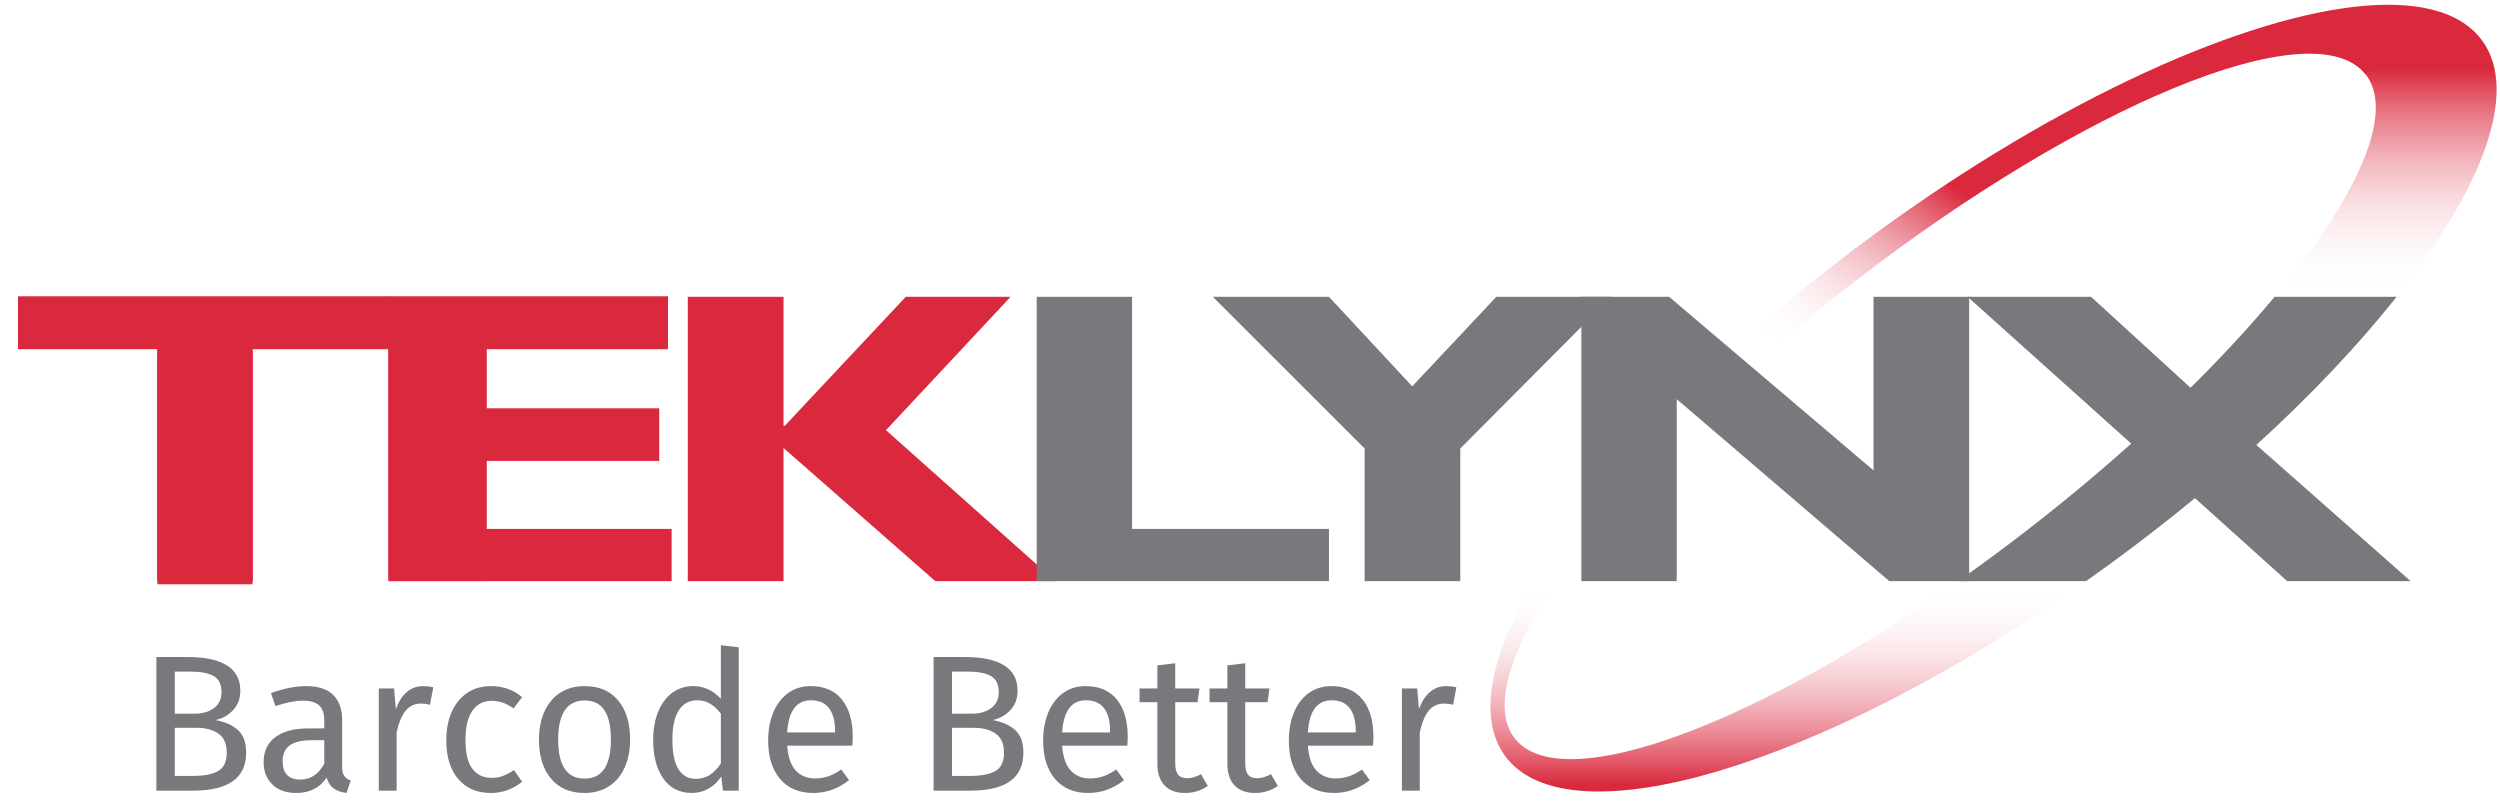 <svg xmlns="http://www.w3.org/2000/svg" xmlns:xlink="http://www.w3.org/1999/xlink" id="Layer_1" x="0px" y="0px" viewBox="0 0 399.642 129.741" xml:space="preserve"><g>	<g>		<rect x="25.161" y="55.807" fill-rule="evenodd" clip-rule="evenodd" fill="#DA283D" width="15.212" height="37.087"></rect>		<rect x="25.161" y="56.316" fill-rule="evenodd" clip-rule="evenodd" fill="#DA283D" width="15.212" height="37.087"></rect>		<polygon fill-rule="evenodd" clip-rule="evenodd" fill="#DA283D" points="161.551,47.446 144.794,47.446 125.458,68.06    125.253,68.06 125.253,47.446 109.945,47.446 109.945,92.894 125.253,92.894 125.253,71.616 149.503,92.894 168.714,92.894    141.628,68.767   "></polygon>		<g>			<path fill="#78787D" d="M37.984,116.655c0.909,0.786,1.364,2.005,1.364,3.658c0,4.051-2.821,6.076-8.463,6.076h-5.89V105.03    h5.053c2.708,0,4.779,0.445,6.216,1.333c1.436,0.89,2.154,2.243,2.154,4.062c0,1.24-0.387,2.273-1.163,3.1    c-0.775,0.827-1.72,1.354-2.836,1.581C35.887,115.354,37.075,115.87,37.984,116.655z M27.94,107.355v6.728h3.224    c1.24,0,2.258-0.3,3.053-0.899c0.795-0.599,1.194-1.446,1.194-2.542c0-1.24-0.418-2.098-1.255-2.573    c-0.837-0.475-2.104-0.713-3.798-0.713H27.94z M34.869,123.259c0.919-0.517,1.379-1.498,1.379-2.945    c0-1.405-0.445-2.418-1.333-3.038c-0.889-0.62-2.046-0.93-3.472-0.93H27.94v7.688h2.945    C32.622,124.033,33.949,123.775,34.869,123.259z"></path>			<path fill="#78787D" d="M55.035,124.049c0.227,0.321,0.568,0.563,1.023,0.729l-0.652,1.984c-0.848-0.104-1.529-0.341-2.045-0.713    c-0.518-0.372-0.9-0.95-1.147-1.736c-1.096,1.633-2.718,2.449-4.867,2.449c-1.612,0-2.883-0.454-3.813-1.364    c-0.93-0.909-1.395-2.097-1.395-3.564c0-1.736,0.625-3.069,1.875-3.999c1.25-0.931,3.022-1.396,5.316-1.396h2.511v-1.209    c0-1.157-0.279-1.983-0.837-2.479c-0.558-0.496-1.416-0.744-2.573-0.744c-1.199,0-2.666,0.289-4.402,0.868l-0.713-2.077    c2.025-0.744,3.906-1.116,5.642-1.116c1.922,0,3.358,0.471,4.309,1.41c0.951,0.941,1.426,2.279,1.426,4.015v7.471    C54.693,123.238,54.806,123.729,55.035,124.049z M51.841,122.081v-3.751h-2.139c-3.018,0-4.526,1.115-4.526,3.348    c0,0.972,0.237,1.705,0.713,2.201c0.475,0.496,1.178,0.744,2.108,0.744C49.629,124.623,50.911,123.775,51.841,122.081z"></path>			<path fill="#78787D" d="M69.263,109.866l-0.527,2.79c-0.496-0.124-0.972-0.186-1.426-0.186c-1.013,0-1.829,0.372-2.449,1.116    s-1.105,1.901-1.457,3.472v9.331h-2.852v-16.337H63l0.279,3.317c0.435-1.22,1.023-2.14,1.768-2.76    c0.743-0.62,1.611-0.93,2.604-0.93C68.229,109.681,68.767,109.742,69.263,109.866z"></path>			<path fill="#78787D" d="M81.136,110.1c0.806,0.278,1.58,0.729,2.324,1.348l-1.363,1.799c-0.579-0.414-1.143-0.719-1.689-0.915    c-0.548-0.196-1.152-0.294-1.813-0.294c-1.323,0-2.352,0.526-3.085,1.58c-0.733,1.055-1.101,2.615-1.101,4.682    s0.361,3.591,1.085,4.572s1.757,1.473,3.101,1.473c0.64,0,1.229-0.098,1.767-0.295c0.537-0.196,1.137-0.511,1.798-0.945    l1.302,1.86c-1.487,1.198-3.151,1.798-4.99,1.798c-2.212,0-3.953-0.744-5.224-2.232c-1.271-1.487-1.907-3.544-1.907-6.169    c0-1.735,0.29-3.255,0.868-4.557s1.4-2.314,2.465-3.038s2.33-1.085,3.798-1.085C79.441,109.681,80.33,109.82,81.136,110.1z"></path>			<path fill="#78787D" d="M98.822,111.975c1.271,1.529,1.906,3.606,1.906,6.231c0,1.694-0.29,3.188-0.868,4.479    c-0.578,1.291-1.416,2.294-2.511,3.007c-1.096,0.713-2.397,1.069-3.906,1.069c-2.294,0-4.082-0.765-5.362-2.294    c-1.282-1.529-1.923-3.606-1.923-6.231c0-1.694,0.29-3.188,0.868-4.479c0.578-1.291,1.416-2.294,2.512-3.007    c1.095-0.713,2.407-1.069,3.937-1.069C95.768,109.681,97.55,110.445,98.822,111.975z M89.227,118.236    c0,4.154,1.405,6.231,4.216,6.231s4.216-2.087,4.216-6.262c0-4.154-1.395-6.231-4.185-6.231    C90.642,111.975,89.227,114.062,89.227,118.236z"></path>			<path fill="#78787D" d="M118.087,103.48v22.909h-2.511l-0.279-2.263c-0.537,0.826-1.209,1.473-2.015,1.938    s-1.705,0.697-2.697,0.697c-1.942,0-3.456-0.765-4.541-2.294s-1.628-3.586-1.628-6.169c0-1.674,0.258-3.162,0.775-4.464    c0.516-1.303,1.26-2.32,2.231-3.054s2.108-1.101,3.41-1.101c1.674,0,3.142,0.672,4.402,2.015v-8.556L118.087,103.48z     M113.438,123.895c0.62-0.403,1.219-1.008,1.798-1.813v-7.998c-0.538-0.703-1.111-1.235-1.721-1.597s-1.297-0.543-2.062-0.543    c-1.261,0-2.237,0.527-2.93,1.581c-0.692,1.055-1.038,2.625-1.038,4.712c0,2.108,0.32,3.679,0.961,4.712    c0.641,1.034,1.56,1.551,2.759,1.551C112.074,124.499,112.818,124.297,113.438,123.895z"></path>			<path fill="#78787D" d="M136.253,119.197h-10.416c0.124,1.799,0.579,3.121,1.364,3.969s1.798,1.271,3.038,1.271    c0.785,0,1.509-0.113,2.17-0.341s1.354-0.589,2.077-1.085l1.24,1.705c-1.736,1.364-3.638,2.046-5.704,2.046    c-2.273,0-4.046-0.744-5.316-2.232c-1.271-1.487-1.907-3.533-1.907-6.138c0-1.694,0.274-3.198,0.822-4.511    c0.547-1.312,1.333-2.34,2.355-3.084c1.023-0.744,2.227-1.116,3.611-1.116c2.17,0,3.834,0.713,4.991,2.139    c1.157,1.427,1.736,3.4,1.736,5.921C136.316,118.216,136.294,118.701,136.253,119.197z M133.495,116.903    c0-1.611-0.32-2.841-0.961-3.688s-1.602-1.271-2.883-1.271c-2.336,0-3.606,1.716-3.813,5.146h7.657V116.903z"></path>			<path fill="#78787D" d="M162.231,116.655c0.909,0.786,1.364,2.005,1.364,3.658c0,4.051-2.821,6.076-8.463,6.076h-5.891V105.03    h5.054c2.707,0,4.778,0.445,6.215,1.333c1.437,0.89,2.155,2.243,2.155,4.062c0,1.24-0.388,2.273-1.163,3.1    c-0.774,0.827-1.721,1.354-2.836,1.581C160.133,115.354,161.322,115.87,162.231,116.655z M152.187,107.355v6.728h3.224    c1.24,0,2.258-0.3,3.054-0.899c0.796-0.599,1.193-1.446,1.193-2.542c0-1.24-0.418-2.098-1.255-2.573    c-0.837-0.475-2.104-0.713-3.798-0.713H152.187z M159.116,123.259c0.919-0.517,1.379-1.498,1.379-2.945    c0-1.405-0.444-2.418-1.333-3.038s-2.046-0.93-3.472-0.93h-3.503v7.688h2.945C156.868,124.033,158.196,123.775,159.116,123.259z"></path>			<path fill="#78787D" d="M180.21,119.197h-10.416c0.124,1.799,0.579,3.121,1.364,3.969s1.798,1.271,3.038,1.271    c0.785,0,1.509-0.113,2.17-0.341s1.354-0.589,2.077-1.085l1.24,1.705c-1.736,1.364-3.638,2.046-5.704,2.046    c-2.273,0-4.046-0.744-5.316-2.232c-1.271-1.487-1.907-3.533-1.907-6.138c0-1.694,0.274-3.198,0.822-4.511    c0.547-1.312,1.333-2.34,2.355-3.084c1.023-0.744,2.227-1.116,3.611-1.116c2.17,0,3.834,0.713,4.991,2.139    c1.157,1.427,1.736,3.4,1.736,5.921C180.273,118.216,180.251,118.701,180.21,119.197z M177.452,116.903    c0-1.611-0.32-2.841-0.961-3.688s-1.602-1.271-2.883-1.271c-2.336,0-3.606,1.716-3.813,5.146h7.657V116.903z"></path>			<path fill="#78787D" d="M193.076,125.646c-1.075,0.744-2.294,1.116-3.658,1.116c-1.385,0-2.465-0.397-3.239-1.193    c-0.775-0.796-1.163-1.948-1.163-3.457v-9.857h-2.852v-2.201h2.852v-3.689l2.853-0.341v4.03h3.875l-0.311,2.201h-3.564v9.733    c0,0.848,0.149,1.463,0.449,1.845c0.299,0.383,0.801,0.573,1.503,0.573c0.641,0,1.364-0.217,2.171-0.65L193.076,125.646z"></path>			<path fill="#78787D" d="M204.266,125.646c-1.074,0.744-2.293,1.116-3.658,1.116c-1.385,0-2.465-0.397-3.239-1.193    c-0.775-0.796-1.163-1.948-1.163-3.457v-9.857h-2.852v-2.201h2.852v-3.689l2.853-0.341v4.03h3.875l-0.311,2.201h-3.565v9.733    c0,0.848,0.149,1.463,0.449,1.845c0.299,0.383,0.801,0.573,1.502,0.573c0.641,0,1.365-0.217,2.172-0.65L204.266,125.646z"></path>			<path fill="#78787D" d="M219.486,119.197H209.07c0.123,1.799,0.578,3.121,1.363,3.969s1.799,1.271,3.039,1.271    c0.785,0,1.508-0.113,2.17-0.341c0.66-0.228,1.354-0.589,2.076-1.085l1.24,1.705c-1.736,1.364-3.637,2.046-5.703,2.046    c-2.273,0-4.047-0.744-5.316-2.232c-1.271-1.487-1.908-3.533-1.908-6.138c0-1.694,0.275-3.198,0.822-4.511    c0.547-1.312,1.334-2.34,2.355-3.084c1.023-0.744,2.227-1.116,3.611-1.116c2.17,0,3.834,0.713,4.992,2.139    c1.156,1.427,1.736,3.4,1.736,5.921C219.549,118.216,219.527,118.701,219.486,119.197z M216.727,116.903    c0-1.611-0.32-2.841-0.961-3.688s-1.602-1.271-2.883-1.271c-2.336,0-3.605,1.716-3.812,5.146h7.656V116.903z"></path>			<path fill="#78787D" d="M232.816,109.866l-0.527,2.79c-0.496-0.124-0.973-0.186-1.426-0.186c-1.014,0-1.83,0.372-2.449,1.116    c-0.621,0.744-1.105,1.901-1.457,3.472v9.331h-2.852v-16.337h2.447l0.279,3.317c0.436-1.22,1.023-2.14,1.768-2.76    s1.611-0.93,2.604-0.93C231.781,109.681,232.32,109.742,232.816,109.866z"></path>		</g>		<polygon fill-rule="evenodd" clip-rule="evenodd" fill="#DA283D" points="62.578,47.446 2.896,47.446 2.896,55.807 25.162,55.807    25.162,92.894 40.374,92.894 40.374,55.807 62.578,55.807   "></polygon>		<polygon fill-rule="evenodd" clip-rule="evenodd" fill="#DA283D" points="107.363,84.55 77.411,84.55 77.411,73.683    105.378,73.683 105.378,65.27 77.411,65.27 77.411,55.807 106.782,55.807 106.782,47.446 62.106,47.446 62.106,92.894    107.363,92.894   "></polygon>		<rect x="2.896" y="47.446" fill-rule="evenodd" clip-rule="evenodd" fill="#DA283D" width="103.886" height="8.361"></rect>		<rect x="62.106" y="48.044" fill-rule="evenodd" clip-rule="evenodd" fill="#DA283D" width="15.667" height="44.851"></rect>		<rect x="2.896" y="47.39" fill-rule="evenodd" clip-rule="evenodd" fill="#DA283D" width="103.886" height="8.361"></rect>		<rect x="62.106" y="47.553" fill-rule="evenodd" clip-rule="evenodd" fill="#DA283D" width="15.667" height="44.851"></rect>	</g></g><g display="none">	<path display="inline" fill-rule="evenodd" clip-rule="evenodd" fill="#78787D" d="M333.659,92.765  c1.31-0.925,2.622-1.865,3.932-2.823c4.63-3.383,9.067-6.834,13.288-10.316l14.739,13.268h19.734l-24.66-21.768  c8.65-7.876,16.113-15.767,22.094-23.272c0.109-0.136,0.212-0.271,0.32-0.407h-19.497c0,0-0.001,0.001-0.001,0.002l-0.343,0.406  c-3.812,4.553-8.208,9.302-13.093,14.133l-15.904-14.541h-19.733l26.151,23.464c-5.25,4.704-10.91,9.421-16.909,14.052  c-3.451,2.664-6.892,5.201-10.305,7.615c-0.153,0.108-0.305,0.21-0.458,0.317h20.443c0.062-0.044,0.124-0.086,0.187-0.129H333.659z  "></path></g><g>	<linearGradient id="SVGID_1_" gradientUnits="userSpaceOnUse" x1="285.858" y1="93.499" x2="285.858" y2="125.499">		<stop offset="0" style="stop-color:#FFFFFF;stop-opacity:0"></stop>		<stop offset="1" style="stop-color:#DA283D"></stop>	</linearGradient>	<path fill="url(#SVGID_1_)" d="M313.015,92.894L313.015,92.894c-23.872,16.816-46.219,27.264-59.632,28.364  c-5.517,0.452-9.521-0.676-11.504-3.586c-3.419-5.02-0.212-14.492,7.826-26.056v-5.686c-10.453,14.878-14.338,27.641-9.175,34.823  c10.111,14.06,51.158,1.567,92.927-27.858l0,0H313.015z"></path></g><g>	<linearGradient id="SVGID_2_" gradientUnits="userSpaceOnUse" x1="381.355" y1="46.499" x2="381.355" y2="10.943">		<stop offset="0" style="stop-color:#FFFFFF;stop-opacity:0"></stop>		<stop offset="1" style="stop-color:#DA283D"></stop>	</linearGradient>	<path fill="url(#SVGID_2_)" d="M383.107,47.446c13.804-17.446,19.58-32.766,13.724-40.909c-0.003-0.005-0.007-0.009-0.011-0.013  c-0.195-0.27-0.402-0.53-0.62-0.781c-0.101-0.116-0.212-0.224-0.318-0.337c-0.123-0.131-0.244-0.264-0.374-0.389  c-0.15-0.144-0.309-0.279-0.467-0.415c-0.094-0.081-0.186-0.166-0.283-0.244c-0.191-0.154-0.392-0.301-0.595-0.445  c-0.071-0.05-0.139-0.103-0.212-0.152c-0.231-0.157-0.47-0.306-0.714-0.45c-0.049-0.029-0.096-0.059-0.146-0.087  c-0.268-0.153-0.544-0.299-0.827-0.438c-0.029-0.014-0.057-0.029-0.086-0.043c-0.302-0.145-0.613-0.283-0.933-0.412  c-0.011-0.004-0.022-0.009-0.033-0.013c-0.333-0.134-0.675-0.259-1.026-0.375l-12.322,9.622c0.198,0.222,0.398,0.442,0.567,0.689  c4.285,6.291-1.818,19.56-14.822,35.193c0,0,0.001-0.001,0.001-0.002H383.107z"></path></g><g>	<path fill-rule="evenodd" clip-rule="evenodd" fill="#78787D" d="M333.659,92.765c1.31-0.925,2.622-1.865,3.932-2.823  c4.63-3.383,9.067-6.834,13.288-10.316l14.739,13.268h19.734l-24.66-21.768c8.65-7.876,16.113-15.767,22.094-23.272  c0.109-0.136,0.212-0.271,0.32-0.407h-19.497c0,0-0.001,0.001-0.001,0.002l-0.343,0.406c-3.812,4.553-8.208,9.302-13.093,14.133  l-15.904-14.541h-19.733l26.151,23.464c-5.25,4.704-10.91,9.421-16.909,14.052c-3.451,2.664-6.892,5.201-10.305,7.615  c-0.153,0.108-0.305,0.21-0.458,0.317h20.443c0.062-0.044,0.124-0.086,0.187-0.129H333.659z"></path></g><polygon fill-rule="evenodd" clip-rule="evenodd" fill="#78787D" points="212.444,84.55 180.967,84.55 180.967,47.446  165.724,47.446 165.724,92.894 212.444,92.894 "></polygon><polygon fill-rule="evenodd" clip-rule="evenodd" fill="#78787D" points="218.146,92.894 233.436,92.894 233.436,71.696  257.561,47.446 239.201,47.446 225.752,61.759 212.444,47.446 193.878,47.446 218.146,71.696 "></polygon><polygon fill-rule="evenodd" clip-rule="evenodd" fill="#78787D" points="314.786,47.446 299.495,47.446 299.495,75.195  266.82,47.446 252.79,47.446 252.79,92.894 268.035,92.894 268.035,63.807 302.014,92.894 314.786,92.894 "></polygon><linearGradient id="SVGID_3_" gradientUnits="userSpaceOnUse" x1="305.588" y1="70.609" x2="358.564" y2="-5.049">	<stop offset="0" style="stop-color:#FFFFFF;stop-opacity:0"></stop>	<stop offset="0.403" style="stop-color:#DA283D"></stop></linearGradient><path fill="url(#SVGID_3_)" d="M391.212,2.319c-0.402-0.162-0.818-0.311-1.247-0.447c-3.233-1.027-7.221-1.334-11.826-0.957 C359,2.481,329.317,15.756,299.77,37.346c-7.09,5.181-13.72,10.52-19.823,15.887l3.082,2.777c4.269-3.703,8.782-7.402,13.504-11.046 c36.66-28.301,72.318-42.915,81.186-33.556c0.049,0.052,0.336,0.375,0.383,0.429l12.245-9.838 C390.698,2.115,390.879,2.185,391.212,2.319z"></path></svg>
